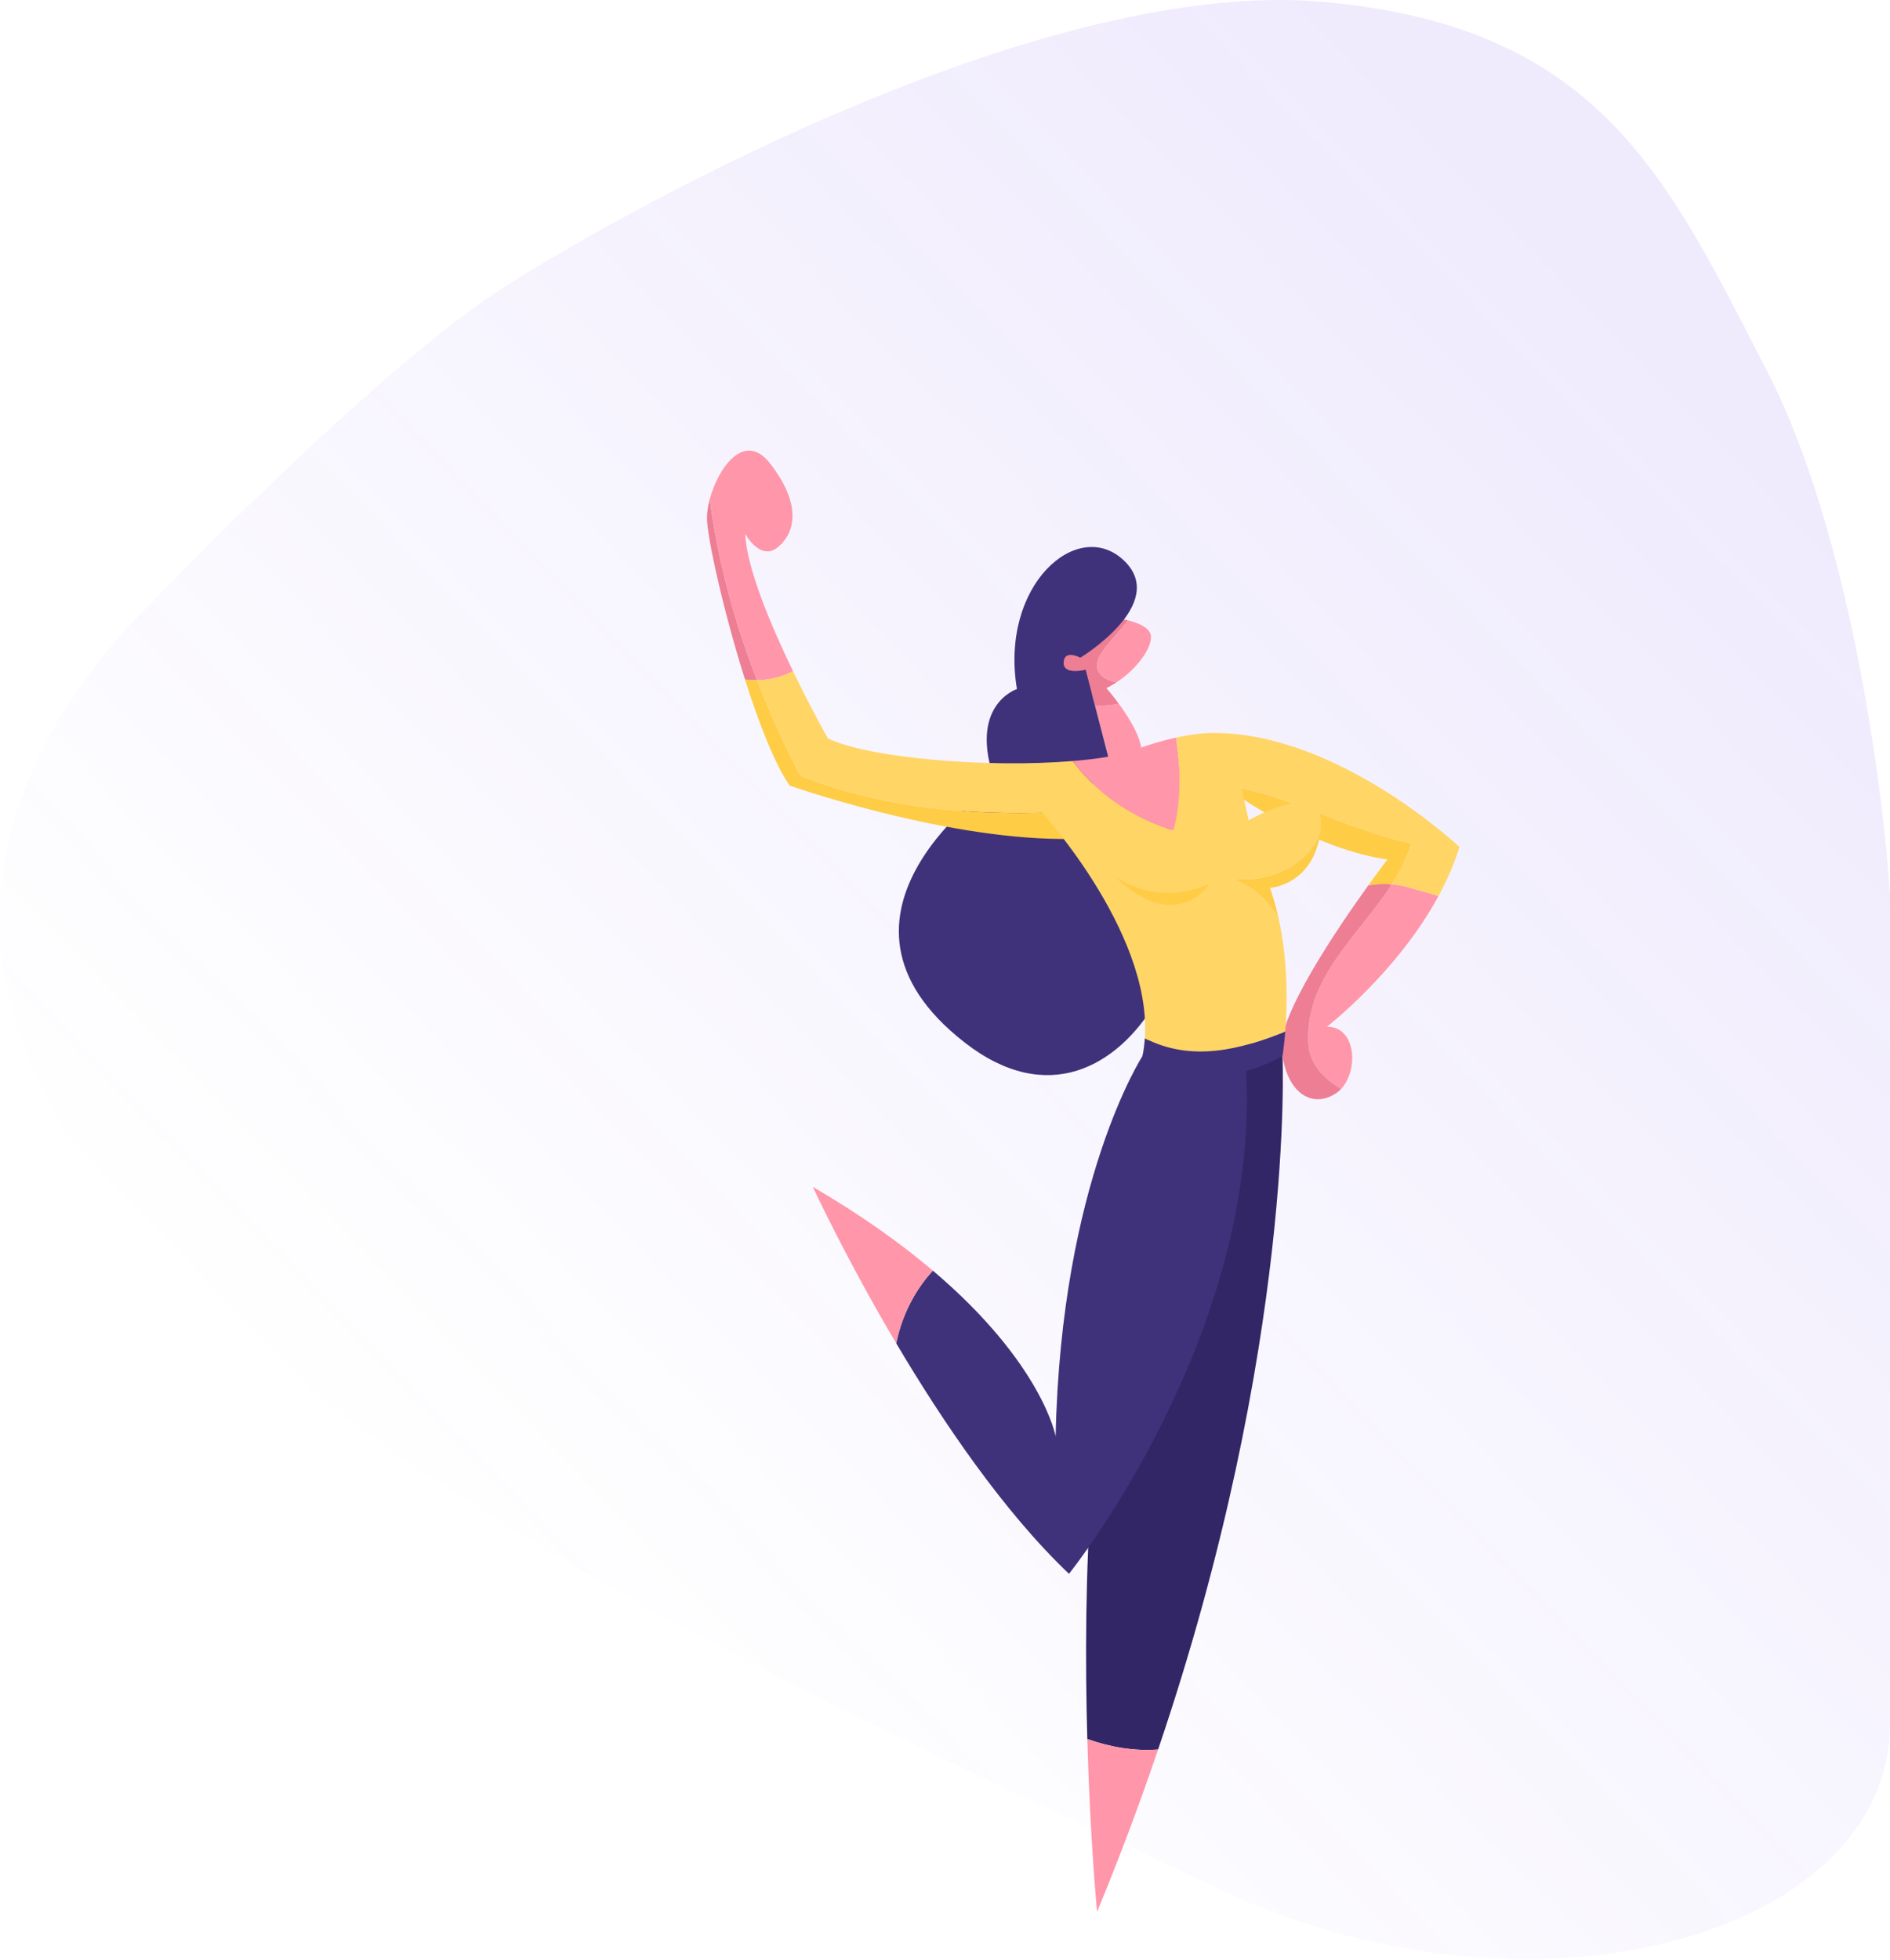 <?xml version="1.0" encoding="UTF-8"?> <svg xmlns="http://www.w3.org/2000/svg" width="516" height="535" viewBox="0 0 516 535" fill="none"><path d="M138.255 77.953C108.673 96.625 56.904 147.974 34.717 171.314C-106.369 330.427 221.029 461.077 329.972 514.304C417.126 556.886 516 528.5 516 470.47V244.182C514.104 214.674 504.793 144.9 482.72 101.862C455.128 48.066 436.639 7.362 361.546 0.531C286.452 -6.3 175.233 54.612 138.255 77.953Z" fill="url(#paint0_linear)"></path><g clip-path="url(#clip0)"><path d="M296.852 474.67C295.694 433.726 296.946 374.79 310.256 334.146C332.567 266.012 350.14 288.255 350.14 288.255C350.14 288.255 353.799 366.683 316.181 477.528C309.687 478.015 303.127 476.903 296.852 474.67Z" fill="#322666"></path><path d="M296.851 474.67C303.127 476.904 309.686 478.015 316.181 477.525C311.338 491.792 305.821 506.589 299.517 521.831C299.517 521.831 297.633 502.364 296.851 474.67Z" fill="#FF96A9"></path><path d="M305.432 192.063C303.287 192.495 301.099 192.701 298.931 192.554L302.591 206.657C302.591 206.657 299.131 210.483 305.952 213.397C312.773 216.31 312.064 212.851 311.698 205.202C311.508 201.203 308.378 196.062 305.432 192.063Z" fill="#FF96A9"></path><path d="M305.432 192.063C302.741 188.41 300.207 185.709 300.207 185.709L297.355 186.475L298.931 192.554C301.099 192.704 303.287 192.495 305.432 192.063Z" fill="#ED7E94"></path><path d="M300.148 179.222C301.698 176.122 305.301 173.019 307.937 169.314C305.115 168.604 302.411 168.411 302.411 168.411C278.915 172.6 284.743 192.089 296.037 189.902C299.275 189.274 302.254 187.93 304.827 186.239C301.067 185.585 298.196 183.126 300.148 179.222Z" fill="#ED7E94"></path><path d="M314.068 172.963C313.362 171.109 310.596 169.981 307.937 169.314C305.301 173.018 301.698 176.122 300.148 179.222C298.196 183.126 301.067 185.582 304.827 186.239C311.233 182.034 315.108 175.69 314.068 172.963Z" fill="#FF96A9"></path><path d="M294.942 179.519C294.942 179.519 319.346 164.765 306.78 152.927C294.213 141.09 272.902 159.667 277.637 188.08C277.637 188.08 263.978 192.452 271.81 213.76C271.81 213.76 218.446 249.639 263.432 284.609C308.421 319.578 339.931 240.898 315.89 222.504L302.594 206.657L296.4 182.799C296.4 182.799 290.207 184.437 290.39 180.795C290.573 177.152 294.942 179.519 294.942 179.519Z" fill="#3F327A"></path><path d="M193.012 141.332C193.012 146.508 197.518 166.91 203.401 185.474C204.496 185.621 205.592 185.68 206.681 185.667C200.526 169.781 195.991 153.189 193.78 136.24C193.287 138.075 193.012 139.841 193.012 141.332Z" fill="#ED7E94"></path><path d="M216.51 183.221C210.52 170.841 203.849 155.099 203.453 145.704C203.453 145.704 207.58 153.388 212.439 149.304C217.298 145.22 218.754 137.447 210.255 126.519C203.247 117.51 196.082 127.64 193.78 136.24C195.991 153.189 200.526 169.781 206.681 185.667C210.121 185.628 213.479 184.797 216.51 183.221Z" fill="#FF96A9"></path><path d="M392.736 244.574C390.149 243.72 387.536 243.092 385.362 242.471C383.599 241.882 381.794 241.526 379.983 241.366C370.827 255.646 355.84 267.189 357.253 285.515C357.907 290.747 361.484 294.517 366.173 297.192C370.954 292.025 370.277 280.237 362.279 280.237C362.272 280.24 381.399 265.463 392.736 244.574Z" fill="#FF96A9"></path><path d="M357.249 285.518C355.84 267.192 370.823 255.649 379.979 241.369C377.828 241.179 375.67 241.274 373.57 241.657C365.009 253.566 348.993 277.212 349.885 286.309C351.098 298.693 358.384 302.581 364.699 298.451C365.235 298.101 365.722 297.672 366.167 297.192C361.481 294.52 357.903 290.75 357.249 285.518Z" fill="#ED7E94"></path><path d="M306.9 220.532C301.576 217.21 296.779 212.946 292.885 207.727C269.785 209.65 237.526 207.014 226.035 201.56C226.035 201.56 221.509 193.564 216.509 183.224C213.478 184.801 210.12 185.628 206.676 185.67C210.136 194.601 214.096 203.309 218.449 211.729C246.352 222.887 277.149 223.194 306.9 220.532Z" fill="#FFD566"></path><path d="M306.901 220.532C277.15 223.197 246.353 222.89 218.45 211.726C214.097 203.309 210.137 194.598 206.677 185.667C205.592 185.68 204.496 185.618 203.398 185.474C207.171 197.384 211.514 208.538 215.595 214.424C215.595 214.424 256.15 228.756 289.661 228.998C301.394 229.083 311.038 227.798 318.624 226.091C314.543 224.698 310.596 222.838 306.901 220.532Z" fill="#FFCC46"></path><path d="M321.089 201.324C313.823 202.913 307.875 205.444 307.875 205.444C303.741 206.5 298.588 207.249 292.885 207.727C299.487 216.569 308.663 222.69 318.623 226.095C319.3 225.941 319.964 225.787 320.608 225.627C322.544 217.749 322.243 209.339 321.089 201.324Z" fill="#FF96A9"></path><path d="M321.999 214.061C321.946 217.968 321.534 221.86 320.609 225.627C333.359 222.494 339.686 218.315 339.686 218.315C339.686 218.315 359.601 231.915 378.783 234.587C378.783 234.587 376.661 237.357 373.57 241.66C375.67 241.277 377.828 241.182 379.98 241.372C382.236 237.854 384.142 234.172 385.359 230.179C364.182 225.938 344.637 211.906 321.999 214.061Z" fill="#FFCC46"></path><path d="M331.429 200.068C328.002 200.068 324.408 200.598 321.089 201.324C321.691 205.506 322.057 209.797 321.998 214.061C344.637 211.906 364.182 225.937 385.359 230.175C384.142 234.168 382.236 237.85 379.979 241.369C381.791 241.529 383.596 241.885 385.359 242.474C387.533 243.095 390.146 243.72 392.733 244.577C395.035 240.335 397.023 235.852 398.455 231.186C398.455 231.186 365.47 200.068 331.429 200.068Z" fill="#FFD566"></path><path d="M340.219 292.362C336.344 220.137 311.917 288.252 311.917 288.252C311.917 288.252 289.664 322.492 288.206 392.066C288.206 392.066 284.677 372.249 254.694 346.825C249.619 352.328 246.166 359.277 244.691 366.677C257.238 387.854 273.886 412.487 291.848 429.583C291.848 429.586 344.094 364.588 340.219 292.362Z" fill="#3F327A"></path><path d="M221.908 323.951C221.908 323.951 230.777 343.192 244.691 366.68C246.169 359.28 249.619 352.331 254.694 346.828C246.11 339.549 235.365 331.815 221.908 323.951Z" fill="#FF96A9"></path><path d="M312.557 283.402C312.446 285.034 312.24 286.652 311.916 288.255C311.916 288.255 326.838 300.884 350.14 288.255C350.14 288.255 350.565 285.714 350.892 281.561C338.839 286.417 325.432 290.008 312.557 283.402Z" fill="#3F327A"></path><path d="M340.902 223.9L337.949 210.32C337.949 210.32 333.253 207.766 321.867 208.767C322.24 214.797 321.926 220.885 320.35 226.66C312.325 224.191 304.742 219.98 298.499 214.041C293.82 215.611 288.679 217.579 283.016 220.071C283.016 220.071 314.555 253.825 312.557 283.402C325.431 290.011 338.838 286.417 350.892 281.561C351.454 274.429 351.726 262.533 349.051 250.528C346.131 245.479 341.556 241.637 336.164 239.839C346.245 241.183 356.83 236.353 360.466 227.321C360.502 227.072 360.542 226.827 360.571 226.572C362.272 211.514 340.902 223.9 340.902 223.9Z" fill="#FFD566"></path><path d="M360.467 227.321C356.831 236.349 346.245 241.183 336.164 239.839C341.556 241.637 346.128 245.479 349.051 250.528C348.44 247.791 347.678 245.051 346.729 242.356C346.729 242.356 358.452 241.64 360.467 227.321Z" fill="#FFCC46"></path><path d="M321.867 208.767C315.972 209.283 308.267 210.768 298.5 214.045C304.742 219.983 312.325 224.195 320.35 226.664C321.926 220.885 322.24 214.793 321.867 208.767Z" fill="#FF96A9"></path><path d="M330.161 241.268C330.161 241.268 321.23 255.581 303.955 238.923C303.955 238.923 315.082 247.968 330.161 241.268Z" fill="#FFCC46"></path></g><defs><linearGradient id="paint0_linear" x1="523.396" y1="164.198" x2="182.406" y2="493.295" gradientUnits="userSpaceOnUse"><stop offset="0.019" stop-color="#6537EC" stop-opacity="0.1"></stop><stop offset="1" stop-color="#6537EC" stop-opacity="0"></stop></linearGradient><clipPath id="clip0"><rect width="205.444" height="398.831" transform="matrix(-1 0 0 1 398.455 123)" fill="white"></rect></clipPath></defs></svg> 